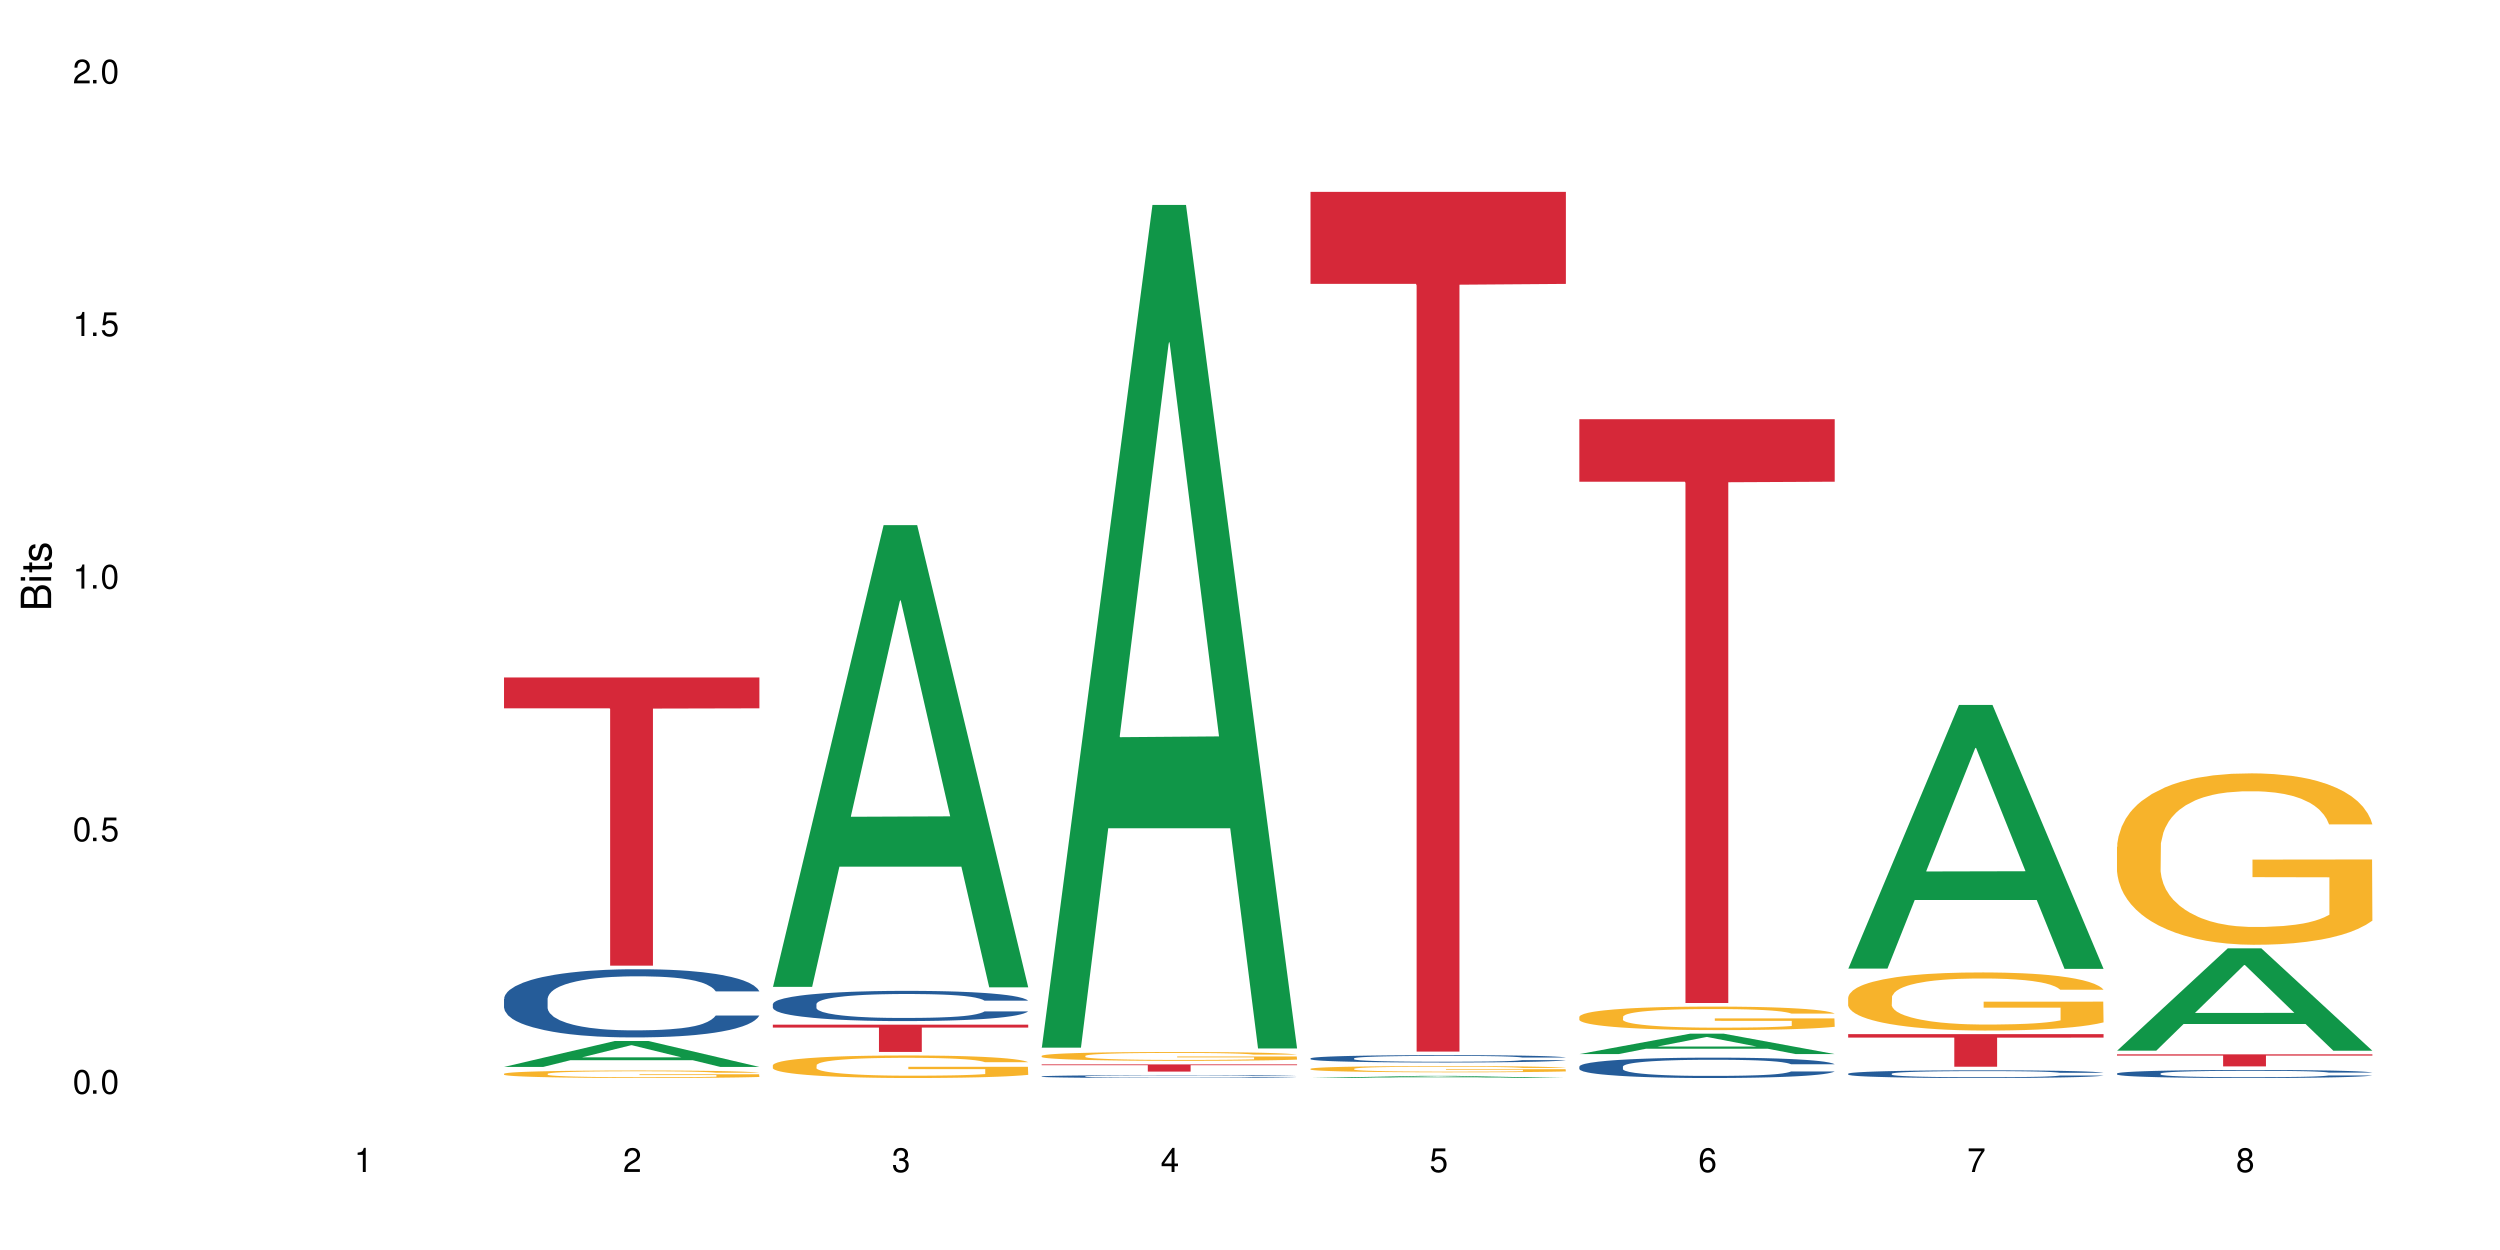 <?xml version="1.0" encoding="UTF-8"?>
<svg xmlns="http://www.w3.org/2000/svg" xmlns:xlink="http://www.w3.org/1999/xlink" width="720" height="360" viewBox="0 0 720 360">
<defs>
<g>
<g id="glyph-0-0">
</g>
<g id="glyph-0-1">
<path d="M 2.641 -6.938 C 2 -6.938 1.422 -6.656 1.078 -6.172 C 0.641 -5.562 0.406 -4.641 0.406 -3.359 C 0.406 -1.016 1.188 0.219 2.641 0.219 C 4.078 0.219 4.859 -1.016 4.859 -3.297 C 4.859 -4.641 4.656 -5.547 4.203 -6.172 C 3.844 -6.656 3.281 -6.938 2.641 -6.938 Z M 2.641 -6.188 C 3.547 -6.188 4 -5.25 4 -3.375 C 4 -1.406 3.562 -0.484 2.625 -0.484 C 1.734 -0.484 1.281 -1.438 1.281 -3.344 C 1.281 -5.25 1.734 -6.188 2.641 -6.188 Z M 2.641 -6.188 "/>
</g>
<g id="glyph-0-2">
<path d="M 1.828 -1 L 0.828 -1 L 0.828 0 L 1.828 0 Z M 1.828 -1 "/>
</g>
<g id="glyph-0-3">
<path d="M 4.562 -6.797 L 1.062 -6.797 L 0.547 -3.094 L 1.328 -3.094 C 1.719 -3.562 2.047 -3.734 2.578 -3.734 C 3.484 -3.734 4.062 -3.109 4.062 -2.094 C 4.062 -1.125 3.484 -0.531 2.578 -0.531 C 1.828 -0.531 1.375 -0.906 1.188 -1.672 L 0.328 -1.672 C 0.453 -1.109 0.547 -0.844 0.75 -0.594 C 1.125 -0.078 1.828 0.219 2.594 0.219 C 3.969 0.219 4.922 -0.781 4.922 -2.219 C 4.922 -3.562 4.031 -4.484 2.719 -4.484 C 2.25 -4.484 1.859 -4.359 1.469 -4.062 L 1.734 -5.969 L 4.562 -5.969 Z M 4.562 -6.797 "/>
</g>
<g id="glyph-0-4">
<path d="M 2.484 -4.938 L 2.484 0 L 3.328 0 L 3.328 -6.938 L 2.766 -6.938 C 2.469 -5.875 2.281 -5.734 0.984 -5.562 L 0.984 -4.938 Z M 2.484 -4.938 "/>
</g>
<g id="glyph-0-5">
<path d="M 4.859 -0.828 L 1.281 -0.828 C 1.359 -1.406 1.672 -1.781 2.5 -2.281 L 3.469 -2.828 C 4.406 -3.344 4.906 -4.062 4.906 -4.906 C 4.906 -5.484 4.672 -6.031 4.266 -6.406 C 3.859 -6.766 3.375 -6.938 2.719 -6.938 C 1.859 -6.938 1.219 -6.625 0.844 -6.031 C 0.609 -5.672 0.5 -5.234 0.484 -4.531 L 1.328 -4.531 C 1.359 -5.016 1.406 -5.281 1.531 -5.516 C 1.75 -5.938 2.188 -6.203 2.703 -6.203 C 3.469 -6.203 4.031 -5.641 4.031 -4.891 C 4.031 -4.344 3.719 -3.859 3.125 -3.516 L 2.234 -3 C 0.812 -2.172 0.406 -1.531 0.328 -0.016 L 4.859 -0.016 Z M 4.859 -0.828 "/>
</g>
<g id="glyph-0-6">
<path d="M 2.125 -3.188 L 2.578 -3.188 C 3.5 -3.188 3.984 -2.766 3.984 -1.922 C 3.984 -1.062 3.469 -0.531 2.594 -0.531 C 1.656 -0.531 1.203 -1 1.156 -2.016 L 0.312 -2.016 C 0.344 -1.453 0.438 -1.094 0.609 -0.781 C 0.953 -0.109 1.625 0.219 2.547 0.219 C 3.953 0.219 4.859 -0.625 4.859 -1.938 C 4.859 -2.828 4.516 -3.297 3.703 -3.594 C 4.344 -3.844 4.656 -4.328 4.656 -5.031 C 4.656 -6.219 3.875 -6.938 2.578 -6.938 C 1.203 -6.938 0.484 -6.172 0.453 -4.703 L 1.297 -4.703 C 1.312 -5.125 1.344 -5.359 1.453 -5.578 C 1.641 -5.969 2.062 -6.203 2.594 -6.203 C 3.344 -6.203 3.797 -5.75 3.797 -5 C 3.797 -4.516 3.609 -4.219 3.25 -4.047 C 3.016 -3.953 2.703 -3.922 2.125 -3.906 Z M 2.125 -3.188 "/>
</g>
<g id="glyph-0-7">
<path d="M 3.141 -1.672 L 3.141 0 L 3.984 0 L 3.984 -1.672 L 4.984 -1.672 L 4.984 -2.438 L 3.984 -2.438 L 3.984 -6.938 L 3.359 -6.938 L 0.266 -2.578 L 0.266 -1.672 Z M 3.141 -2.438 L 1 -2.438 L 3.141 -5.5 Z M 3.141 -2.438 "/>
</g>
<g id="glyph-0-8">
<path d="M 4.781 -5.125 C 4.609 -6.266 3.891 -6.938 2.844 -6.938 C 2.094 -6.938 1.422 -6.578 1.031 -5.953 C 0.594 -5.266 0.406 -4.422 0.406 -3.172 C 0.406 -2 0.578 -1.25 0.984 -0.641 C 1.359 -0.078 1.953 0.219 2.703 0.219 C 3.984 0.219 4.922 -0.75 4.922 -2.094 C 4.922 -3.375 4.062 -4.281 2.844 -4.281 C 2.172 -4.281 1.641 -4.031 1.281 -3.516 C 1.281 -5.234 1.828 -6.188 2.797 -6.188 C 3.391 -6.188 3.797 -5.797 3.938 -5.125 Z M 2.734 -3.531 C 3.547 -3.531 4.062 -2.953 4.062 -2.031 C 4.062 -1.156 3.484 -0.531 2.703 -0.531 C 1.922 -0.531 1.328 -1.188 1.328 -2.078 C 1.328 -2.938 1.906 -3.531 2.734 -3.531 Z M 2.734 -3.531 "/>
</g>
<g id="glyph-0-9">
<path d="M 4.984 -6.797 L 0.438 -6.797 L 0.438 -5.969 L 4.109 -5.969 C 2.5 -3.656 1.828 -2.234 1.328 0 L 2.219 0 C 2.594 -2.172 3.453 -4.047 4.984 -6.094 Z M 4.984 -6.797 "/>
</g>
<g id="glyph-0-10">
<path d="M 3.75 -3.656 C 4.469 -4.094 4.688 -4.438 4.688 -5.078 C 4.688 -6.172 3.844 -6.938 2.641 -6.938 C 1.438 -6.938 0.594 -6.172 0.594 -5.094 C 0.594 -4.438 0.812 -4.094 1.516 -3.656 C 0.734 -3.266 0.359 -2.703 0.359 -1.922 C 0.359 -0.656 1.281 0.219 2.641 0.219 C 3.984 0.219 4.922 -0.656 4.922 -1.922 C 4.922 -2.703 4.531 -3.266 3.75 -3.656 Z M 2.641 -6.188 C 3.359 -6.188 3.812 -5.75 3.812 -5.062 C 3.812 -4.406 3.344 -3.984 2.641 -3.984 C 1.922 -3.984 1.453 -4.406 1.453 -5.078 C 1.453 -5.75 1.922 -6.188 2.641 -6.188 Z M 2.641 -3.266 C 3.484 -3.266 4.062 -2.719 4.062 -1.906 C 4.062 -1.078 3.484 -0.531 2.625 -0.531 C 1.797 -0.531 1.219 -1.094 1.219 -1.906 C 1.219 -2.719 1.781 -3.266 2.641 -3.266 Z M 2.641 -3.266 "/>
</g>
<g id="glyph-1-0">
</g>
<g id="glyph-1-1">
<path d="M 0 -0.953 L 0 -4.891 C 0 -5.719 -0.234 -6.344 -0.734 -6.797 C -1.188 -7.234 -1.812 -7.469 -2.5 -7.469 C -3.547 -7.469 -4.188 -7 -4.625 -5.875 C -4.984 -6.688 -5.625 -7.094 -6.531 -7.094 C -7.172 -7.094 -7.734 -6.859 -8.141 -6.391 C -8.562 -5.922 -8.75 -5.344 -8.75 -4.5 L -8.75 -0.953 Z M -4.984 -2.062 L -7.766 -2.062 L -7.766 -4.219 C -7.766 -4.844 -7.688 -5.203 -7.453 -5.5 C -7.219 -5.812 -6.859 -5.969 -6.375 -5.969 C -5.891 -5.969 -5.531 -5.812 -5.297 -5.5 C -5.062 -5.203 -4.984 -4.844 -4.984 -4.219 Z M -0.984 -2.062 L -4 -2.062 L -4 -4.781 C -4 -5.766 -3.438 -6.359 -2.484 -6.359 C -1.547 -6.359 -0.984 -5.766 -0.984 -4.781 Z M -0.984 -2.062 "/>
</g>
<g id="glyph-1-2">
<path d="M -6.281 -1.797 L -6.281 -0.797 L 0 -0.797 L 0 -1.797 Z M -8.75 -1.797 L -8.75 -0.797 L -7.484 -0.797 L -7.484 -1.797 Z M -8.75 -1.797 "/>
</g>
<g id="glyph-1-3">
<path d="M -6.281 -3.047 L -6.281 -2.016 L -8.016 -2.016 L -8.016 -1.016 L -6.281 -1.016 L -6.281 -0.172 L -5.469 -0.172 L -5.469 -1.016 L -0.719 -1.016 C -0.078 -1.016 0.281 -1.453 0.281 -2.234 C 0.281 -2.5 0.25 -2.719 0.188 -3.047 L -0.641 -3.047 C -0.609 -2.906 -0.594 -2.766 -0.594 -2.562 C -0.594 -2.141 -0.719 -2.016 -1.156 -2.016 L -5.469 -2.016 L -5.469 -3.047 Z M -6.281 -3.047 "/>
</g>
<g id="glyph-1-4">
<path d="M -4.531 -5.25 C -5.766 -5.25 -6.469 -4.422 -6.469 -2.969 C -6.469 -1.516 -5.719 -0.562 -4.547 -0.562 C -3.562 -0.562 -3.094 -1.062 -2.734 -2.562 L -2.516 -3.484 C -2.344 -4.188 -2.094 -4.469 -1.641 -4.469 C -1.047 -4.469 -0.641 -3.875 -0.641 -3 C -0.641 -2.453 -0.797 -2 -1.062 -1.75 C -1.25 -1.594 -1.422 -1.531 -1.875 -1.469 L -1.875 -0.406 C -0.422 -0.453 0.281 -1.266 0.281 -2.922 C 0.281 -4.5 -0.5 -5.516 -1.719 -5.516 C -2.656 -5.516 -3.172 -4.984 -3.469 -3.734 L -3.703 -2.766 C -3.891 -1.953 -4.156 -1.609 -4.594 -1.609 C -5.188 -1.609 -5.547 -2.125 -5.547 -2.938 C -5.547 -3.75 -5.203 -4.172 -4.531 -4.203 Z M -4.531 -5.25 "/>
</g>
</g>
</defs>
<rect x="-72" y="-36" width="864" height="432" fill="rgb(100%, 100%, 100%)" fill-opacity="1"/>
<path fill-rule="nonzero" fill="rgb(6.275%, 58.824%, 28.235%)" fill-opacity="1" d="M 145.156 307.27 L 145.234 307.262 L 177.059 299.805 L 186.723 299.805 L 218.707 307.277 L 207.469 307.277 L 199.453 305.328 L 164.328 305.328 L 156.469 307.27 L 145.156 307.27 L 167.707 304.52 L 196.23 304.512 L 182.008 301.027 L 181.852 301.02 L 181.695 301.039 L 167.629 304.512 L 167.707 304.52 Z M 145.156 307.27 "/>
<path fill-rule="nonzero" fill="rgb(14.51%, 36.078%, 60%)" fill-opacity="1" d="M 145.156 287.688 L 145.242 287.672 L 145.242 287.238 L 145.512 286.559 L 146.141 285.695 L 146.77 285.102 L 148.383 284.043 L 150.625 283.02 L 152.957 282.23 L 154.664 281.766 L 156.188 281.406 L 159.684 280.742 L 161.93 280.402 L 164.352 280.094 L 167.309 279.789 L 169.461 279.609 L 174.305 279.324 L 177.895 279.199 L 180.676 279.145 L 186.684 279.145 L 190.273 279.215 L 192.875 279.305 L 195.742 279.449 L 198.164 279.609 L 202.383 280.004 L 206.148 280.508 L 207.852 280.797 L 210.543 281.352 L 212.605 281.891 L 214.043 282.355 L 215.656 283.02 L 217.094 283.828 L 218.168 284.746 L 218.707 285.516 L 206.148 285.516 L 205.52 284.797 L 204.805 284.242 L 203.457 283.508 L 202.113 282.984 L 200.23 282.465 L 198.523 282.125 L 196.191 281.781 L 194.129 281.566 L 191.977 281.406 L 189.914 281.297 L 185.969 281.191 L 181.391 281.191 L 179.688 281.227 L 176.191 281.371 L 174.305 281.496 L 171.613 281.746 L 169.73 281.98 L 167.488 282.34 L 165.965 282.645 L 164.082 283.109 L 162.734 283.523 L 161.211 284.117 L 160.312 284.566 L 159.508 285.066 L 158.789 285.66 L 158.25 286.289 L 157.891 286.953 L 157.711 287.598 L 157.711 290.379 L 157.891 291.027 L 158.34 291.781 L 159.508 292.875 L 161.211 293.828 L 163.184 294.582 L 165.066 295.121 L 166.145 295.371 L 167.578 295.656 L 169.82 296.016 L 173.051 296.375 L 174.934 296.52 L 177.805 296.664 L 180.766 296.734 L 184.711 296.734 L 188.211 296.664 L 190.543 296.574 L 192.965 296.43 L 196.281 296.125 L 198.344 295.836 L 200.141 295.496 L 201.484 295.156 L 202.383 294.867 L 203.727 294.312 L 204.805 293.703 L 205.609 293.074 L 206.148 292.465 L 218.707 292.465 L 218.168 293.18 L 217.359 293.883 L 216.555 294.402 L 215.297 295.031 L 213.863 295.586 L 211.801 296.215 L 210.094 296.629 L 207.852 297.074 L 205.789 297.418 L 203.547 297.723 L 200.23 298.082 L 198.074 298.262 L 195.742 298.422 L 192.965 298.566 L 189.465 298.691 L 185.699 298.762 L 182.199 298.781 L 178.434 298.746 L 175.652 298.672 L 171.973 298.512 L 167.398 298.188 L 164.082 297.848 L 161.48 297.508 L 159.238 297.148 L 156.727 296.664 L 153.496 295.875 L 151.523 295.262 L 150.176 294.762 L 148.652 294.059 L 147.574 293.434 L 146.32 292.426 L 145.422 291.152 L 145.156 290.164 Z M 145.156 287.688 "/>
<path fill-rule="nonzero" fill="rgb(96.863%, 70.196%, 16.863%)" fill-opacity="1" d="M 145.156 309.23 L 145.242 309.23 L 145.242 309.188 L 145.602 309.102 L 146.5 308.977 L 147.664 308.875 L 148.922 308.797 L 149.73 308.754 L 151.074 308.695 L 152.242 308.652 L 155.199 308.562 L 158.969 308.48 L 161.031 308.445 L 163.363 308.41 L 166.684 308.371 L 168.207 308.359 L 172.871 308.328 L 178.164 308.309 L 183.992 308.301 L 186.684 308.305 L 190.363 308.312 L 195.387 308.332 L 198.254 308.352 L 200.496 308.371 L 202.828 308.398 L 205.699 308.438 L 208.391 308.484 L 210.543 308.535 L 212.695 308.594 L 214.492 308.656 L 216.016 308.727 L 217.359 308.809 L 218.168 308.879 L 218.707 308.949 L 206.238 308.949 L 205.52 308.879 L 204.715 308.824 L 203.367 308.758 L 202.023 308.711 L 200.676 308.676 L 198.164 308.621 L 196.012 308.59 L 193.32 308.562 L 190.723 308.547 L 187.762 308.535 L 185.969 308.527 L 181.211 308.527 L 176.906 308.543 L 174.395 308.559 L 172.602 308.574 L 170.09 308.605 L 168.566 308.629 L 167.668 308.645 L 164.977 308.707 L 163.184 308.762 L 162.195 308.797 L 160.941 308.859 L 160.043 308.91 L 159.059 308.992 L 158.52 309.051 L 157.801 309.184 L 157.711 309.543 L 157.98 309.617 L 158.52 309.699 L 159.238 309.77 L 160.312 309.844 L 161.391 309.902 L 163.273 309.98 L 164.887 310.031 L 166.145 310.066 L 168.566 310.117 L 169.551 310.137 L 171.883 310.172 L 174.305 310.199 L 177.266 310.223 L 179.508 310.234 L 183.098 310.246 L 187.672 310.246 L 193.055 310.234 L 196.461 310.219 L 198.793 310.203 L 200.32 310.188 L 202.203 310.168 L 203.547 310.145 L 204.805 310.125 L 206.328 310.09 L 206.328 309.617 L 184.172 309.617 L 184.172 309.395 L 218.617 309.391 L 218.707 310.168 L 216.824 310.219 L 214.492 310.27 L 212.25 310.312 L 209.918 310.344 L 206.598 310.383 L 203.906 310.406 L 199.781 310.434 L 196.012 310.453 L 192.066 310.465 L 188.566 310.469 L 184.441 310.473 L 180.766 310.469 L 176.816 310.457 L 173.68 310.441 L 167.938 310.395 L 164.352 310.352 L 162.016 310.32 L 159.594 310.277 L 157.172 310.227 L 155.02 310.176 L 153.586 310.133 L 152.152 310.086 L 150.625 310.027 L 149.191 309.957 L 148.113 309.898 L 147.129 309.828 L 146.41 309.762 L 145.691 309.672 L 145.332 309.602 L 145.156 309.539 Z M 145.156 309.23 "/>
<path fill-rule="nonzero" fill="rgb(83.922%, 15.686%, 22.353%)" fill-opacity="1" d="M 145.156 195.109 L 218.707 195.109 L 218.707 203.996 L 188.051 204.074 L 188.051 278.121 L 175.719 278.121 L 175.719 204.152 L 175.539 203.996 L 145.156 203.996 Z M 145.156 195.109 "/>
<path fill-rule="nonzero" fill="rgb(6.275%, 58.824%, 28.235%)" fill-opacity="1" d="M 222.578 284.227 L 222.656 284.102 L 254.48 151.242 L 264.148 151.242 L 296.129 284.352 L 284.895 284.352 L 276.879 249.605 L 241.75 249.605 L 233.895 284.227 L 222.578 284.227 L 245.129 235.23 L 273.656 235.105 L 259.434 172.988 L 259.273 172.863 L 259.117 173.238 L 245.051 235.105 L 245.129 235.23 Z M 222.578 284.227 "/>
<path fill-rule="nonzero" fill="rgb(14.51%, 36.078%, 60%)" fill-opacity="1" d="M 222.578 289.16 L 222.668 289.152 L 222.668 288.961 L 222.938 288.66 L 223.562 288.277 L 224.191 288.016 L 225.809 287.547 L 228.051 287.094 L 230.383 286.742 L 232.086 286.535 L 233.609 286.379 L 237.109 286.082 L 239.352 285.934 L 241.773 285.797 L 244.734 285.66 L 246.887 285.582 L 251.73 285.453 L 255.316 285.398 L 258.098 285.375 L 264.109 285.375 L 267.695 285.406 L 270.297 285.445 L 273.168 285.512 L 275.59 285.582 L 279.805 285.758 L 283.57 285.98 L 285.277 286.105 L 287.969 286.352 L 290.031 286.594 L 291.465 286.797 L 293.082 287.094 L 294.516 287.449 L 295.59 287.855 L 296.129 288.199 L 283.57 288.199 L 282.945 287.879 L 282.227 287.633 L 280.883 287.309 L 279.535 287.078 L 277.652 286.848 L 275.949 286.695 L 273.617 286.543 L 271.551 286.449 L 269.398 286.379 L 267.336 286.328 L 263.391 286.281 L 258.816 286.281 L 257.109 286.297 L 253.613 286.363 L 251.73 286.418 L 249.039 286.527 L 247.156 286.633 L 244.914 286.789 L 243.387 286.926 L 241.504 287.133 L 240.16 287.316 L 238.633 287.578 L 237.738 287.777 L 236.93 288 L 236.211 288.262 L 235.672 288.539 L 235.316 288.836 L 235.137 289.121 L 235.137 290.355 L 235.316 290.641 L 235.762 290.973 L 236.93 291.457 L 238.633 291.879 L 240.605 292.215 L 242.492 292.453 L 243.566 292.562 L 245.004 292.691 L 247.246 292.852 L 250.473 293.008 L 252.355 293.074 L 255.227 293.137 L 258.188 293.168 L 262.133 293.168 L 265.633 293.137 L 267.965 293.098 L 270.387 293.035 L 273.707 292.898 L 275.77 292.77 L 277.562 292.621 L 278.906 292.469 L 279.805 292.34 L 281.148 292.094 L 282.227 291.824 L 283.035 291.547 L 283.57 291.277 L 296.129 291.277 L 295.59 291.594 L 294.785 291.906 L 293.977 292.137 L 292.723 292.414 L 291.285 292.66 L 289.223 292.938 L 287.52 293.121 L 285.277 293.32 L 283.215 293.473 L 280.973 293.605 L 277.652 293.766 L 275.5 293.844 L 273.168 293.918 L 270.387 293.98 L 266.887 294.035 L 263.121 294.066 L 259.621 294.074 L 255.855 294.059 L 253.074 294.027 L 249.398 293.957 L 244.824 293.812 L 241.504 293.66 L 238.902 293.512 L 236.66 293.352 L 234.148 293.137 L 230.918 292.785 L 228.945 292.516 L 227.602 292.293 L 226.074 291.984 L 225 291.707 L 223.742 291.262 L 222.848 290.695 L 222.578 290.258 Z M 222.578 289.16 "/>
<path fill-rule="nonzero" fill="rgb(96.863%, 70.196%, 16.863%)" fill-opacity="1" d="M 222.578 306.758 L 222.668 306.75 L 222.668 306.633 L 223.027 306.367 L 223.922 306 L 225.09 305.695 L 226.344 305.457 L 227.152 305.332 L 228.496 305.156 L 229.664 305.023 L 232.625 304.758 L 236.391 304.508 L 238.453 304.402 L 240.785 304.301 L 244.105 304.188 L 245.629 304.148 L 250.293 304.051 L 255.586 303.992 L 261.418 303.977 L 264.109 303.98 L 267.785 304.004 L 272.809 304.07 L 275.68 304.129 L 277.922 304.188 L 280.254 304.266 L 283.125 304.383 L 285.816 304.527 L 287.969 304.668 L 290.121 304.848 L 291.914 305.039 L 293.438 305.246 L 294.785 305.492 L 295.59 305.703 L 296.129 305.91 L 283.66 305.91 L 282.945 305.703 L 282.137 305.543 L 280.793 305.344 L 279.445 305.203 L 278.102 305.09 L 275.59 304.938 L 273.438 304.84 L 270.746 304.758 L 268.145 304.703 L 265.184 304.668 L 263.391 304.656 L 258.637 304.656 L 254.332 304.699 L 251.82 304.746 L 250.023 304.793 L 247.512 304.883 L 245.988 304.953 L 245.094 305 L 242.402 305.184 L 240.605 305.352 L 239.621 305.465 L 238.363 305.641 L 237.469 305.801 L 236.48 306.039 L 235.941 306.219 L 235.227 306.621 L 235.137 307.688 L 235.406 307.914 L 235.941 308.156 L 236.66 308.371 L 237.738 308.598 L 238.812 308.77 L 240.695 309 L 242.312 309.156 L 243.566 309.254 L 245.988 309.414 L 246.977 309.469 L 249.309 309.574 L 251.73 309.66 L 254.691 309.73 L 256.934 309.766 L 260.52 309.797 L 265.094 309.797 L 270.477 309.758 L 273.887 309.711 L 276.219 309.664 L 277.742 309.621 L 279.625 309.559 L 280.973 309.5 L 282.227 309.434 L 283.75 309.332 L 283.75 307.914 L 261.598 307.91 L 261.598 307.242 L 296.039 307.238 L 296.129 309.559 L 294.246 309.719 L 291.914 309.871 L 289.672 309.992 L 287.34 310.09 L 284.02 310.203 L 281.328 310.277 L 277.203 310.359 L 273.438 310.41 L 269.488 310.449 L 265.992 310.465 L 261.867 310.473 L 258.188 310.461 L 254.242 310.426 L 251.102 310.375 L 248.23 310.316 L 245.359 310.238 L 241.773 310.117 L 239.441 310.016 L 237.02 309.891 L 234.598 309.742 L 232.445 309.582 L 231.008 309.457 L 229.574 309.316 L 228.051 309.137 L 226.613 308.934 L 225.539 308.75 L 224.551 308.543 L 223.832 308.348 L 223.117 308.082 L 222.758 307.867 L 222.578 307.684 Z M 222.578 306.758 "/>
<path fill-rule="nonzero" fill="rgb(83.922%, 15.686%, 22.353%)" fill-opacity="1" d="M 222.578 295.102 L 296.129 295.102 L 296.129 295.941 L 265.477 295.949 L 265.477 302.949 L 253.141 302.949 L 253.141 295.957 L 252.965 295.941 L 222.578 295.941 Z M 222.578 295.102 "/>
<path fill-rule="nonzero" fill="rgb(6.275%, 58.824%, 28.235%)" fill-opacity="1" d="M 300 301.723 L 300.078 301.496 L 331.906 59.027 L 341.57 59.027 L 373.555 301.953 L 362.316 301.953 L 354.301 238.539 L 319.176 238.539 L 311.316 301.723 L 300 301.723 L 322.555 212.309 L 351.078 212.082 L 336.855 98.715 L 336.699 98.488 L 336.543 99.172 L 322.477 212.082 L 322.555 212.309 Z M 300 301.723 "/>
<path fill-rule="nonzero" fill="rgb(14.51%, 36.078%, 60%)" fill-opacity="1" d="M 300 310.004 L 300.09 310.004 L 300.09 309.984 L 300.359 309.957 L 300.988 309.922 L 301.617 309.895 L 303.23 309.852 L 305.473 309.809 L 307.805 309.773 L 309.508 309.754 L 311.035 309.738 L 314.531 309.711 L 316.773 309.699 L 319.195 309.684 L 322.156 309.672 L 324.309 309.664 L 329.152 309.652 L 332.742 309.648 L 335.52 309.645 L 341.531 309.645 L 345.117 309.648 L 347.719 309.652 L 350.59 309.656 L 353.012 309.664 L 357.227 309.68 L 360.996 309.703 L 362.699 309.715 L 365.391 309.738 L 367.453 309.762 L 368.891 309.781 L 370.504 309.809 L 371.938 309.844 L 373.016 309.879 L 373.555 309.914 L 360.996 309.914 L 360.367 309.883 L 359.648 309.859 L 358.305 309.828 L 356.961 309.805 L 355.074 309.785 L 353.371 309.77 L 351.039 309.758 L 348.977 309.746 L 346.824 309.738 L 344.762 309.734 L 340.812 309.73 L 336.238 309.73 L 334.535 309.734 L 331.035 309.738 L 329.152 309.742 L 326.461 309.754 L 324.578 309.766 L 322.336 309.781 L 320.812 309.793 L 318.926 309.812 L 317.582 309.828 L 316.059 309.855 L 315.16 309.875 L 314.352 309.895 L 313.637 309.918 L 313.098 309.945 L 312.738 309.973 L 312.559 310 L 312.559 310.117 L 312.738 310.145 L 313.188 310.176 L 314.352 310.223 L 316.059 310.262 L 318.031 310.293 L 319.914 310.316 L 320.992 310.328 L 322.426 310.34 L 324.668 310.355 L 327.898 310.371 L 329.781 310.375 L 332.652 310.383 L 335.609 310.387 L 339.559 310.387 L 343.055 310.383 L 345.387 310.379 L 347.809 310.371 L 351.129 310.359 L 353.191 310.348 L 354.984 310.332 L 356.332 310.32 L 357.227 310.309 L 358.574 310.285 L 359.648 310.258 L 360.457 310.23 L 360.996 310.207 L 373.555 310.207 L 373.016 310.234 L 372.207 310.266 L 371.402 310.285 L 370.145 310.312 L 368.711 310.336 L 366.645 310.363 L 364.941 310.379 L 362.699 310.398 L 360.637 310.414 L 358.395 310.426 L 355.074 310.441 L 352.922 310.449 L 350.59 310.457 L 347.809 310.461 L 344.312 310.469 L 340.543 310.469 L 337.047 310.473 L 333.277 310.469 L 330.5 310.469 L 326.82 310.461 L 322.246 310.445 L 318.926 310.434 L 316.324 310.418 L 314.082 310.402 L 311.57 310.383 L 308.344 310.348 L 306.371 310.324 L 305.023 310.301 L 303.5 310.273 L 302.422 310.246 L 301.168 310.203 L 300.27 310.148 L 300 310.109 Z M 300 310.004 "/>
<path fill-rule="nonzero" fill="rgb(96.863%, 70.196%, 16.863%)" fill-opacity="1" d="M 300 304.07 L 300.09 304.066 L 300.09 304.02 L 300.449 303.914 L 301.348 303.77 L 302.512 303.652 L 303.77 303.559 L 304.574 303.512 L 305.922 303.441 L 307.086 303.391 L 310.047 303.285 L 313.816 303.188 L 315.879 303.145 L 318.211 303.105 L 321.527 303.059 L 323.055 303.043 L 327.719 303.008 L 333.012 302.984 L 338.84 302.977 L 341.531 302.98 L 345.207 302.988 L 350.23 303.016 L 353.102 303.035 L 355.344 303.059 L 357.676 303.09 L 360.547 303.137 L 363.238 303.191 L 365.391 303.25 L 367.543 303.32 L 369.336 303.395 L 370.863 303.477 L 372.207 303.574 L 373.016 303.656 L 373.555 303.734 L 361.086 303.734 L 360.367 303.656 L 359.559 303.59 L 358.215 303.516 L 356.871 303.457 L 355.523 303.414 L 353.012 303.355 L 350.859 303.316 L 348.168 303.285 L 345.566 303.262 L 342.609 303.25 L 340.812 303.246 L 336.059 303.246 L 331.754 303.262 L 329.242 303.281 L 327.449 303.297 L 324.938 303.332 L 323.414 303.359 L 322.516 303.379 L 319.824 303.453 L 318.031 303.516 L 317.043 303.562 L 315.789 303.633 L 314.891 303.695 L 313.902 303.789 L 313.367 303.855 L 312.648 304.016 L 312.559 304.434 L 312.828 304.523 L 313.367 304.621 L 314.082 304.703 L 315.16 304.793 L 316.234 304.859 L 318.121 304.949 L 319.734 305.012 L 320.992 305.051 L 323.414 305.113 L 324.398 305.133 L 326.73 305.176 L 329.152 305.211 L 332.113 305.238 L 334.355 305.25 L 337.941 305.262 L 342.52 305.262 L 347.898 305.25 L 351.309 305.23 L 353.641 305.211 L 355.164 305.195 L 357.047 305.168 L 358.395 305.145 L 359.648 305.121 L 361.176 305.082 L 361.176 304.523 L 339.02 304.523 L 339.02 304.262 L 373.465 304.258 L 373.555 305.168 L 371.668 305.234 L 369.336 305.293 L 367.094 305.34 L 364.762 305.379 L 361.445 305.422 L 358.754 305.453 L 354.629 305.484 L 350.859 305.504 L 346.914 305.52 L 343.414 305.527 L 339.289 305.527 L 335.609 305.523 L 331.664 305.508 L 328.523 305.492 L 325.656 305.469 L 322.785 305.438 L 319.195 305.387 L 316.863 305.348 L 314.441 305.301 L 312.02 305.242 L 309.867 305.18 L 308.434 305.129 L 306.996 305.074 L 305.473 305.004 L 304.039 304.926 L 302.961 304.852 L 301.973 304.77 L 301.258 304.695 L 300.539 304.59 L 300.18 304.504 L 300 304.434 Z M 300 304.07 "/>
<path fill-rule="nonzero" fill="rgb(83.922%, 15.686%, 22.353%)" fill-opacity="1" d="M 300 306.555 L 373.555 306.555 L 373.555 306.773 L 342.898 306.777 L 342.898 308.621 L 330.566 308.621 L 330.566 306.777 L 330.387 306.773 L 300 306.773 Z M 300 306.555 "/>
<path fill-rule="nonzero" fill="rgb(6.275%, 58.824%, 28.235%)" fill-opacity="1" d="M 377.426 310.473 L 377.504 310.469 L 409.328 309.848 L 418.992 309.848 L 450.977 310.473 L 439.738 310.473 L 431.723 310.309 L 396.598 310.309 L 388.738 310.473 L 377.426 310.473 L 399.977 310.242 L 428.504 310.242 L 414.277 309.949 L 413.965 309.949 L 399.898 310.242 L 399.977 310.242 Z M 377.426 310.473 "/>
<path fill-rule="nonzero" fill="rgb(14.51%, 36.078%, 60%)" fill-opacity="1" d="M 377.426 304.801 L 377.516 304.801 L 377.516 304.754 L 377.781 304.68 L 378.41 304.586 L 379.039 304.52 L 380.652 304.406 L 382.895 304.297 L 385.227 304.211 L 386.934 304.16 L 388.457 304.121 L 391.957 304.051 L 394.199 304.012 L 396.621 303.98 L 399.578 303.945 L 401.734 303.926 L 406.574 303.895 L 410.164 303.883 L 412.945 303.875 L 418.953 303.875 L 422.543 303.883 L 425.145 303.895 L 428.016 303.91 L 430.438 303.926 L 434.652 303.969 L 438.418 304.023 L 440.125 304.055 L 442.812 304.113 L 444.879 304.172 L 446.312 304.223 L 447.926 304.297 L 449.363 304.383 L 450.438 304.48 L 450.977 304.566 L 438.418 304.566 L 437.789 304.488 L 437.074 304.43 L 435.727 304.348 L 434.383 304.293 L 432.5 304.234 L 430.793 304.199 L 428.461 304.16 L 426.398 304.137 L 424.246 304.121 L 422.184 304.109 L 418.238 304.098 L 413.664 304.098 L 411.957 304.102 L 408.461 304.117 L 406.574 304.129 L 403.887 304.156 L 402 304.184 L 399.758 304.223 L 398.234 304.254 L 396.352 304.305 L 395.004 304.352 L 393.48 304.414 L 392.582 304.461 L 391.777 304.516 L 391.059 304.582 L 390.52 304.648 L 390.16 304.723 L 389.98 304.793 L 389.98 305.094 L 390.16 305.164 L 390.609 305.242 L 391.777 305.363 L 393.48 305.465 L 395.453 305.547 L 397.336 305.605 L 398.414 305.633 L 399.848 305.664 L 402.09 305.703 L 405.32 305.742 L 407.203 305.758 L 410.074 305.773 L 413.035 305.781 L 416.98 305.781 L 420.48 305.773 L 422.812 305.762 L 425.234 305.746 L 428.551 305.715 L 430.613 305.684 L 432.41 305.645 L 433.754 305.609 L 434.652 305.578 L 435.996 305.52 L 437.074 305.453 L 437.879 305.383 L 438.418 305.316 L 450.977 305.316 L 450.438 305.395 L 449.633 305.473 L 448.824 305.527 L 447.566 305.594 L 446.133 305.656 L 444.07 305.723 L 442.367 305.77 L 440.125 305.816 L 438.059 305.855 L 435.816 305.887 L 432.5 305.926 L 430.348 305.945 L 428.016 305.961 L 425.234 305.977 L 421.734 305.992 L 417.969 306 L 414.469 306 L 410.703 305.996 L 407.922 305.988 L 404.242 305.973 L 399.668 305.938 L 396.352 305.902 L 393.75 305.863 L 391.508 305.824 L 388.996 305.773 L 385.766 305.688 L 383.793 305.621 L 382.449 305.566 L 380.922 305.492 L 379.848 305.422 L 378.59 305.312 L 377.695 305.176 L 377.426 305.07 Z M 377.426 304.801 "/>
<path fill-rule="nonzero" fill="rgb(96.863%, 70.196%, 16.863%)" fill-opacity="1" d="M 377.426 307.797 L 377.516 307.793 L 377.516 307.762 L 377.871 307.688 L 378.77 307.586 L 379.938 307.504 L 381.191 307.438 L 382 307.402 L 383.344 307.352 L 384.512 307.316 L 387.469 307.242 L 391.238 307.176 L 393.301 307.145 L 395.633 307.117 L 398.953 307.086 L 400.477 307.074 L 405.141 307.047 L 410.434 307.031 L 416.262 307.027 L 418.953 307.027 L 422.633 307.035 L 427.656 307.055 L 430.527 307.07 L 432.77 307.086 L 435.102 307.105 L 437.969 307.141 L 440.66 307.18 L 442.812 307.219 L 444.969 307.27 L 446.762 307.32 L 448.285 307.379 L 449.633 307.445 L 450.438 307.504 L 450.977 307.562 L 438.508 307.562 L 437.789 307.504 L 436.984 307.461 L 435.637 307.406 L 434.293 307.367 L 432.949 307.336 L 430.438 307.293 L 428.281 307.266 L 425.594 307.242 L 422.992 307.227 L 420.031 307.219 L 418.238 307.215 L 413.484 307.215 L 409.176 307.227 L 406.664 307.238 L 404.871 307.254 L 402.359 307.277 L 400.836 307.297 L 399.938 307.309 L 397.246 307.359 L 395.453 307.406 L 394.469 307.438 L 393.211 307.488 L 392.312 307.531 L 391.328 307.598 L 390.789 307.648 L 390.07 307.758 L 389.98 308.055 L 390.25 308.117 L 390.789 308.184 L 391.508 308.242 L 392.582 308.305 L 393.66 308.352 L 395.543 308.414 L 397.156 308.457 L 398.414 308.488 L 400.836 308.531 L 401.82 308.547 L 404.156 308.574 L 406.574 308.598 L 409.535 308.617 L 411.777 308.629 L 415.367 308.637 L 419.941 308.637 L 425.324 308.625 L 428.73 308.613 L 431.062 308.602 L 432.59 308.59 L 434.473 308.57 L 435.816 308.555 L 437.074 308.535 L 438.598 308.508 L 438.598 308.117 L 416.441 308.113 L 416.441 307.93 L 450.887 307.93 L 450.977 308.57 L 449.094 308.613 L 446.762 308.656 L 444.52 308.691 L 442.188 308.719 L 438.867 308.75 L 436.176 308.77 L 432.051 308.793 L 428.281 308.805 L 424.336 308.816 L 420.84 308.82 L 416.711 308.824 L 413.035 308.82 L 409.086 308.809 L 405.949 308.797 L 403.078 308.781 L 400.207 308.758 L 396.621 308.723 L 394.289 308.695 L 391.867 308.66 L 389.445 308.621 L 387.293 308.578 L 385.855 308.543 L 384.422 308.504 L 382.895 308.453 L 381.461 308.398 L 380.383 308.348 L 379.398 308.289 L 378.68 308.234 L 377.961 308.16 L 377.605 308.102 L 377.426 308.051 Z M 377.426 307.797 "/>
<path fill-rule="nonzero" fill="rgb(83.922%, 15.686%, 22.353%)" fill-opacity="1" d="M 377.426 55.262 L 450.977 55.262 L 450.977 81.762 L 420.324 81.996 L 420.324 302.852 L 407.988 302.852 L 407.988 82.227 L 407.809 81.762 L 377.426 81.762 Z M 377.426 55.262 "/>
<path fill-rule="nonzero" fill="rgb(6.275%, 58.824%, 28.235%)" fill-opacity="1" d="M 454.848 303.574 L 454.926 303.566 L 486.75 297.699 L 496.418 297.699 L 528.398 303.578 L 517.164 303.578 L 509.148 302.043 L 474.023 302.043 L 466.164 303.574 L 454.848 303.574 L 477.402 301.41 L 505.926 301.402 L 491.703 298.66 L 491.547 298.652 L 491.387 298.672 L 477.32 301.402 L 477.402 301.41 Z M 454.848 303.574 "/>
<path fill-rule="nonzero" fill="rgb(14.51%, 36.078%, 60%)" fill-opacity="1" d="M 454.848 307.156 L 454.938 307.152 L 454.938 307.023 L 455.207 306.82 L 455.836 306.562 L 456.461 306.383 L 458.078 306.066 L 460.32 305.762 L 462.652 305.527 L 464.355 305.387 L 465.879 305.281 L 469.379 305.082 L 471.621 304.98 L 474.043 304.887 L 477.004 304.797 L 479.156 304.742 L 484 304.656 L 487.586 304.621 L 490.367 304.605 L 496.379 304.605 L 499.965 304.625 L 502.566 304.652 L 505.438 304.695 L 507.859 304.742 L 512.074 304.859 L 515.844 305.012 L 517.547 305.098 L 520.238 305.262 L 522.301 305.426 L 523.734 305.562 L 525.352 305.762 L 526.785 306.004 L 527.863 306.277 L 528.398 306.508 L 515.844 306.508 L 515.215 306.293 L 514.496 306.125 L 513.152 305.906 L 511.805 305.75 L 509.922 305.598 L 508.219 305.492 L 505.887 305.391 L 503.824 305.328 L 501.672 305.281 L 499.605 305.246 L 495.66 305.215 L 491.086 305.215 L 489.383 305.227 L 485.883 305.27 L 484 305.305 L 481.309 305.383 L 479.426 305.449 L 477.184 305.559 L 475.656 305.648 L 473.773 305.789 L 472.43 305.914 L 470.902 306.09 L 470.008 306.223 L 469.199 306.375 L 468.48 306.551 L 467.945 306.738 L 467.586 306.938 L 467.406 307.129 L 467.406 307.961 L 467.586 308.156 L 468.035 308.379 L 469.199 308.707 L 470.902 308.992 L 472.879 309.215 L 474.762 309.379 L 475.836 309.453 L 477.273 309.539 L 479.516 309.645 L 482.742 309.754 L 484.629 309.797 L 487.496 309.84 L 490.457 309.859 L 494.406 309.859 L 497.902 309.84 L 500.234 309.812 L 502.656 309.77 L 505.977 309.676 L 508.039 309.59 L 509.832 309.488 L 511.18 309.387 L 512.074 309.301 L 513.422 309.137 L 514.496 308.953 L 515.305 308.766 L 515.844 308.582 L 528.398 308.582 L 527.863 308.797 L 527.055 309.008 L 526.246 309.164 L 524.992 309.352 L 523.555 309.516 L 521.492 309.703 L 519.789 309.828 L 517.547 309.961 L 515.484 310.062 L 513.242 310.156 L 509.922 310.262 L 507.77 310.316 L 505.438 310.363 L 502.656 310.406 L 499.16 310.445 L 495.391 310.465 L 491.895 310.473 L 488.125 310.461 L 485.344 310.438 L 481.668 310.391 L 477.094 310.293 L 473.773 310.191 L 471.172 310.09 L 468.93 309.984 L 466.418 309.84 L 463.191 309.602 L 461.215 309.422 L 459.871 309.27 L 458.348 309.062 L 457.27 308.871 L 456.016 308.574 L 455.117 308.191 L 454.848 307.898 Z M 454.848 307.156 "/>
<path fill-rule="nonzero" fill="rgb(96.863%, 70.196%, 16.863%)" fill-opacity="1" d="M 454.848 292.797 L 454.938 292.793 L 454.938 292.668 L 455.297 292.391 L 456.191 292.008 L 457.359 291.691 L 458.613 291.441 L 459.422 291.312 L 460.77 291.129 L 461.934 290.992 L 464.895 290.715 L 468.66 290.453 L 470.723 290.34 L 473.055 290.234 L 476.375 290.117 L 477.898 290.074 L 482.562 289.977 L 487.855 289.914 L 493.688 289.895 L 496.379 289.902 L 500.055 289.926 L 505.078 289.996 L 507.949 290.059 L 510.191 290.117 L 512.523 290.199 L 515.395 290.324 L 518.086 290.473 L 520.238 290.621 L 522.391 290.805 L 524.184 291.004 L 525.711 291.219 L 527.055 291.48 L 527.863 291.695 L 528.398 291.914 L 515.934 291.914 L 515.215 291.695 L 514.406 291.531 L 513.062 291.324 L 511.715 291.176 L 510.371 291.059 L 507.859 290.898 L 505.707 290.801 L 503.016 290.715 L 500.414 290.656 L 497.453 290.621 L 495.66 290.609 L 490.906 290.609 L 486.602 290.652 L 484.09 290.699 L 482.297 290.75 L 479.785 290.844 L 478.258 290.918 L 477.363 290.965 L 474.672 291.16 L 472.879 291.332 L 471.891 291.449 L 470.633 291.637 L 469.738 291.801 L 468.75 292.051 L 468.211 292.234 L 467.496 292.656 L 467.406 293.77 L 467.676 294.004 L 468.211 294.258 L 468.93 294.48 L 470.008 294.719 L 471.082 294.898 L 472.965 295.137 L 474.582 295.301 L 475.836 295.406 L 478.258 295.57 L 479.246 295.629 L 481.578 295.738 L 484 295.824 L 486.961 295.898 L 489.203 295.938 L 492.789 295.969 L 497.363 295.969 L 502.746 295.93 L 506.156 295.883 L 508.488 295.832 L 510.012 295.789 L 511.895 295.719 L 513.242 295.66 L 514.496 295.59 L 516.023 295.484 L 516.023 294.004 L 493.867 294 L 493.867 293.305 L 528.309 293.301 L 528.398 295.719 L 526.516 295.887 L 524.184 296.047 L 521.941 296.172 L 519.609 296.277 L 516.289 296.395 L 513.602 296.469 L 509.473 296.555 L 505.707 296.613 L 501.758 296.648 L 498.262 296.668 L 494.137 296.672 L 490.457 296.66 L 486.512 296.625 L 483.371 296.574 L 480.5 296.512 L 477.633 296.434 L 474.043 296.301 L 471.711 296.195 L 469.289 296.066 L 466.867 295.914 L 464.715 295.746 L 463.281 295.613 L 461.844 295.465 L 460.32 295.281 L 458.883 295.07 L 457.809 294.879 L 456.82 294.66 L 456.102 294.457 L 455.387 294.18 L 455.027 293.957 L 454.848 293.766 Z M 454.848 292.797 "/>
<path fill-rule="nonzero" fill="rgb(83.922%, 15.686%, 22.353%)" fill-opacity="1" d="M 454.848 120.73 L 528.398 120.73 L 528.398 138.73 L 497.746 138.887 L 497.746 288.871 L 485.414 288.871 L 485.414 139.047 L 485.234 138.73 L 454.848 138.73 Z M 454.848 120.73 "/>
<path fill-rule="nonzero" fill="rgb(6.275%, 58.824%, 28.235%)" fill-opacity="1" d="M 532.27 278.961 L 532.352 278.891 L 564.176 203.027 L 573.84 203.027 L 605.824 279.031 L 594.586 279.031 L 586.57 259.191 L 551.445 259.191 L 543.586 278.961 L 532.27 278.961 L 554.824 250.984 L 583.348 250.914 L 569.125 215.445 L 568.969 215.371 L 568.812 215.586 L 554.746 250.914 L 554.824 250.984 Z M 532.27 278.961 "/>
<path fill-rule="nonzero" fill="rgb(14.51%, 36.078%, 60%)" fill-opacity="1" d="M 532.27 309.215 L 532.359 309.215 L 532.359 309.164 L 532.629 309.09 L 533.258 308.992 L 533.887 308.926 L 535.5 308.805 L 537.742 308.688 L 540.074 308.598 L 541.777 308.547 L 543.305 308.504 L 546.801 308.43 L 549.043 308.391 L 551.465 308.355 L 554.426 308.324 L 556.578 308.301 L 561.422 308.27 L 565.012 308.254 L 567.793 308.25 L 573.801 308.25 L 577.391 308.258 L 579.992 308.27 L 582.859 308.285 L 585.281 308.301 L 589.5 308.348 L 593.266 308.402 L 594.969 308.438 L 597.66 308.5 L 599.723 308.559 L 601.16 308.613 L 602.773 308.688 L 604.207 308.781 L 605.285 308.883 L 605.824 308.969 L 593.266 308.969 L 592.637 308.891 L 591.922 308.828 L 590.574 308.742 L 589.23 308.684 L 587.344 308.625 L 585.641 308.586 L 583.309 308.547 L 581.246 308.523 L 579.094 308.504 L 577.031 308.492 L 573.082 308.48 L 568.508 308.48 L 566.805 308.484 L 563.305 308.5 L 561.422 308.516 L 558.73 308.543 L 556.848 308.57 L 554.605 308.609 L 553.082 308.645 L 551.199 308.699 L 549.852 308.746 L 548.328 308.812 L 547.43 308.863 L 546.621 308.918 L 545.906 308.988 L 545.367 309.059 L 545.008 309.133 L 544.828 309.207 L 544.828 309.52 L 545.008 309.594 L 545.457 309.68 L 546.621 309.805 L 548.328 309.91 L 550.301 309.996 L 552.184 310.059 L 553.262 310.086 L 554.695 310.117 L 556.938 310.16 L 560.168 310.199 L 562.051 310.215 L 564.922 310.23 L 567.883 310.238 L 571.828 310.238 L 575.324 310.23 L 577.656 310.223 L 580.078 310.207 L 583.398 310.172 L 585.461 310.137 L 587.254 310.102 L 588.602 310.062 L 589.5 310.027 L 590.844 309.965 L 591.922 309.898 L 592.727 309.824 L 593.266 309.758 L 605.824 309.758 L 605.285 309.836 L 604.477 309.918 L 603.672 309.977 L 602.414 310.047 L 600.98 310.109 L 598.918 310.18 L 597.211 310.227 L 594.969 310.277 L 592.906 310.316 L 590.664 310.352 L 587.344 310.391 L 585.191 310.414 L 582.859 310.43 L 580.078 310.445 L 576.582 310.461 L 572.816 310.469 L 569.316 310.473 L 565.551 310.469 L 562.77 310.461 L 559.09 310.441 L 554.516 310.406 L 551.199 310.367 L 548.598 310.328 L 546.355 310.285 L 543.844 310.23 L 540.613 310.141 L 538.641 310.074 L 537.293 310.016 L 535.77 309.938 L 534.691 309.867 L 533.438 309.754 L 532.539 309.609 L 532.27 309.496 Z M 532.27 309.215 "/>
<path fill-rule="nonzero" fill="rgb(96.863%, 70.196%, 16.863%)" fill-opacity="1" d="M 532.27 287.23 L 532.359 287.215 L 532.359 286.91 L 532.719 286.223 L 533.617 285.273 L 534.781 284.492 L 536.039 283.883 L 536.844 283.559 L 538.191 283.102 L 539.355 282.766 L 542.316 282.078 L 546.086 281.434 L 548.148 281.16 L 550.48 280.898 L 553.797 280.609 L 555.324 280.5 L 559.988 280.258 L 565.281 280.105 L 571.109 280.059 L 573.801 280.074 L 577.48 280.133 L 582.5 280.305 L 585.371 280.457 L 587.613 280.609 L 589.945 280.809 L 592.816 281.113 L 595.508 281.48 L 597.66 281.848 L 599.812 282.305 L 601.609 282.797 L 603.133 283.332 L 604.477 283.973 L 605.285 284.508 L 605.824 285.043 L 593.355 285.043 L 592.637 284.508 L 591.832 284.094 L 590.484 283.59 L 589.141 283.223 L 587.793 282.934 L 585.281 282.535 L 583.129 282.289 L 580.438 282.078 L 577.836 281.938 L 574.879 281.848 L 573.082 281.816 L 568.328 281.816 L 564.023 281.922 L 561.512 282.047 L 559.719 282.168 L 557.207 282.398 L 555.684 282.582 L 554.785 282.703 L 552.094 283.18 L 550.301 283.605 L 549.312 283.898 L 548.059 284.355 L 547.16 284.77 L 546.176 285.379 L 545.637 285.84 L 544.918 286.879 L 544.828 289.633 L 545.098 290.211 L 545.637 290.84 L 546.355 291.391 L 547.43 291.973 L 548.508 292.414 L 550.391 293.012 L 552.004 293.41 L 553.262 293.668 L 555.684 294.082 L 556.668 294.219 L 559 294.496 L 561.422 294.707 L 564.383 294.891 L 566.625 294.984 L 570.215 295.062 L 574.789 295.062 L 580.168 294.969 L 583.578 294.848 L 585.91 294.723 L 587.434 294.617 L 589.32 294.449 L 590.664 294.297 L 591.922 294.129 L 593.445 293.867 L 593.445 290.211 L 571.289 290.199 L 571.289 288.484 L 605.734 288.469 L 605.824 294.449 L 603.941 294.863 L 601.609 295.258 L 599.363 295.566 L 597.031 295.824 L 593.715 296.117 L 591.023 296.301 L 586.898 296.512 L 583.129 296.652 L 579.184 296.742 L 575.684 296.789 L 571.559 296.805 L 567.883 296.773 L 563.934 296.684 L 560.797 296.559 L 557.926 296.406 L 555.055 296.207 L 551.465 295.887 L 549.133 295.625 L 546.711 295.305 L 544.289 294.922 L 542.137 294.512 L 540.703 294.188 L 539.266 293.82 L 537.742 293.363 L 536.309 292.844 L 535.23 292.367 L 534.246 291.832 L 533.527 291.328 L 532.809 290.641 L 532.449 290.09 L 532.27 289.617 Z M 532.27 287.23 "/>
<path fill-rule="nonzero" fill="rgb(83.922%, 15.686%, 22.353%)" fill-opacity="1" d="M 532.27 297.828 L 605.824 297.828 L 605.824 298.836 L 575.168 298.844 L 575.168 307.227 L 562.836 307.227 L 562.836 298.852 L 562.656 298.836 L 532.27 298.836 Z M 532.27 297.828 "/>
<path fill-rule="nonzero" fill="rgb(6.275%, 58.824%, 28.235%)" fill-opacity="1" d="M 609.695 302.59 L 609.773 302.562 L 641.598 273.121 L 651.266 273.121 L 683.246 302.617 L 672.008 302.617 L 663.996 294.918 L 628.867 294.918 L 621.012 302.59 L 609.695 302.59 L 632.246 291.734 L 660.773 291.707 L 646.551 277.941 L 646.391 277.914 L 646.234 277.996 L 632.168 291.707 L 632.246 291.734 Z M 609.695 302.59 "/>
<path fill-rule="nonzero" fill="rgb(14.51%, 36.078%, 60%)" fill-opacity="1" d="M 609.695 309.16 L 609.785 309.16 L 609.785 309.109 L 610.055 309.027 L 610.68 308.926 L 611.309 308.855 L 612.922 308.73 L 615.164 308.609 L 617.5 308.516 L 619.203 308.461 L 620.727 308.418 L 624.227 308.34 L 626.469 308.301 L 628.891 308.266 L 631.852 308.227 L 634.004 308.207 L 638.848 308.172 L 642.434 308.156 L 645.215 308.152 L 651.223 308.152 L 654.812 308.16 L 657.414 308.172 L 660.285 308.188 L 662.707 308.207 L 666.922 308.254 L 670.688 308.312 L 672.395 308.348 L 675.086 308.414 L 677.148 308.477 L 678.582 308.531 L 680.195 308.609 L 681.633 308.703 L 682.707 308.812 L 683.246 308.902 L 670.688 308.902 L 670.062 308.82 L 669.344 308.754 L 667.996 308.668 L 666.652 308.605 L 664.77 308.543 L 663.066 308.504 L 660.734 308.465 L 658.668 308.438 L 656.516 308.418 L 654.453 308.406 L 650.508 308.395 L 645.934 308.395 L 644.227 308.398 L 640.73 308.414 L 638.848 308.43 L 636.156 308.457 L 634.273 308.488 L 632.027 308.527 L 630.504 308.566 L 628.621 308.621 L 627.273 308.668 L 625.75 308.738 L 624.852 308.793 L 624.047 308.852 L 623.328 308.922 L 622.789 308.996 L 622.43 309.074 L 622.254 309.148 L 622.254 309.48 L 622.43 309.555 L 622.879 309.645 L 624.047 309.773 L 625.75 309.887 L 627.723 309.977 L 629.605 310.039 L 630.684 310.07 L 632.117 310.102 L 634.363 310.145 L 637.59 310.188 L 639.473 310.203 L 642.344 310.223 L 645.305 310.23 L 649.25 310.23 L 652.75 310.223 L 655.082 310.211 L 657.504 310.195 L 660.82 310.156 L 662.887 310.125 L 664.68 310.082 L 666.023 310.043 L 666.922 310.008 L 668.266 309.941 L 669.344 309.871 L 670.152 309.797 L 670.688 309.727 L 683.246 309.727 L 682.707 309.809 L 681.902 309.891 L 681.094 309.953 L 679.84 310.027 L 678.402 310.094 L 676.34 310.168 L 674.637 310.219 L 672.395 310.27 L 670.332 310.309 L 668.086 310.348 L 664.77 310.387 L 662.617 310.41 L 660.285 310.43 L 657.504 310.445 L 654.004 310.461 L 650.238 310.469 L 646.738 310.473 L 642.973 310.469 L 640.191 310.457 L 636.516 310.441 L 631.941 310.402 L 628.621 310.359 L 626.02 310.32 L 623.777 310.277 L 621.266 310.223 L 618.035 310.129 L 616.062 310.055 L 614.719 309.996 L 613.191 309.914 L 612.117 309.84 L 610.859 309.719 L 609.965 309.57 L 609.695 309.453 Z M 609.695 309.16 "/>
<path fill-rule="nonzero" fill="rgb(96.863%, 70.196%, 16.863%)" fill-opacity="1" d="M 609.695 243.871 L 609.785 243.824 L 609.785 242.922 L 610.145 240.895 L 611.039 238.098 L 612.207 235.797 L 613.461 233.992 L 614.27 233.047 L 615.613 231.695 L 616.781 230.703 L 619.742 228.672 L 623.508 226.777 L 625.57 225.969 L 627.902 225.199 L 631.223 224.344 L 632.746 224.027 L 637.41 223.309 L 642.703 222.855 L 648.535 222.723 L 651.223 222.766 L 654.902 222.945 L 659.926 223.441 L 662.797 223.895 L 665.039 224.344 L 667.371 224.93 L 670.242 225.832 L 672.93 226.914 L 675.086 227.996 L 677.238 229.348 L 679.031 230.793 L 680.555 232.371 L 681.902 234.266 L 682.707 235.844 L 683.246 237.422 L 670.777 237.422 L 670.062 235.844 L 669.254 234.625 L 667.91 233.137 L 666.562 232.055 L 665.219 231.199 L 662.707 230.027 L 660.555 229.305 L 657.863 228.672 L 655.262 228.266 L 652.301 227.996 L 650.508 227.906 L 645.754 227.906 L 641.449 228.223 L 638.938 228.582 L 637.141 228.945 L 634.629 229.621 L 633.105 230.16 L 632.207 230.523 L 629.52 231.918 L 627.723 233.184 L 626.738 234.039 L 625.48 235.391 L 624.586 236.609 L 623.598 238.414 L 623.059 239.766 L 622.344 242.832 L 622.254 250.949 L 622.52 252.664 L 623.059 254.512 L 623.777 256.133 L 624.852 257.848 L 625.93 259.156 L 627.812 260.914 L 629.43 262.086 L 630.684 262.852 L 633.105 264.07 L 634.094 264.477 L 636.426 265.289 L 638.848 265.918 L 641.805 266.461 L 644.047 266.73 L 647.637 266.957 L 652.211 266.957 L 657.594 266.688 L 661 266.324 L 663.332 265.965 L 664.859 265.648 L 666.742 265.152 L 668.086 264.703 L 669.344 264.207 L 670.867 263.438 L 670.867 252.664 L 648.715 252.617 L 648.715 247.566 L 683.156 247.523 L 683.246 265.152 L 681.363 266.371 L 679.031 267.543 L 676.789 268.445 L 674.457 269.211 L 671.137 270.066 L 668.445 270.609 L 664.32 271.238 L 660.555 271.645 L 656.605 271.918 L 653.109 272.051 L 648.98 272.098 L 645.305 272.008 L 641.359 271.734 L 638.219 271.375 L 635.348 270.926 L 632.477 270.34 L 628.891 269.391 L 626.559 268.625 L 624.137 267.68 L 621.715 266.551 L 619.562 265.332 L 618.125 264.387 L 616.691 263.305 L 615.164 261.949 L 613.73 260.418 L 612.656 259.02 L 611.668 257.441 L 610.949 255.953 L 610.234 253.926 L 609.875 252.301 L 609.695 250.902 Z M 609.695 243.871 "/>
<path fill-rule="nonzero" fill="rgb(83.922%, 15.686%, 22.353%)" fill-opacity="1" d="M 609.695 303.645 L 683.246 303.645 L 683.246 304.016 L 652.594 304.02 L 652.594 307.125 L 640.258 307.125 L 640.258 304.023 L 640.082 304.016 L 609.695 304.016 Z M 609.695 303.645 "/>
<g fill="rgb(0%, 0%, 0%)" fill-opacity="1">
<use xlink:href="#glyph-0-1" x="20.965" y="314.993"/>
<use xlink:href="#glyph-0-2" x="25.965" y="314.993"/>
<use xlink:href="#glyph-0-1" x="28.965" y="314.993"/>
</g>
<g fill="rgb(0%, 0%, 0%)" fill-opacity="1">
<use xlink:href="#glyph-0-1" x="20.965" y="242.251"/>
<use xlink:href="#glyph-0-2" x="25.965" y="242.251"/>
<use xlink:href="#glyph-0-3" x="28.965" y="242.251"/>
</g>
<g fill="rgb(0%, 0%, 0%)" fill-opacity="1">
<use xlink:href="#glyph-0-4" x="20.965" y="169.509"/>
<use xlink:href="#glyph-0-2" x="25.965" y="169.509"/>
<use xlink:href="#glyph-0-1" x="28.965" y="169.509"/>
</g>
<g fill="rgb(0%, 0%, 0%)" fill-opacity="1">
<use xlink:href="#glyph-0-4" x="20.965" y="96.767"/>
<use xlink:href="#glyph-0-2" x="25.965" y="96.767"/>
<use xlink:href="#glyph-0-3" x="28.965" y="96.767"/>
</g>
<g fill="rgb(0%, 0%, 0%)" fill-opacity="1">
<use xlink:href="#glyph-0-5" x="20.965" y="24.024"/>
<use xlink:href="#glyph-0-2" x="25.965" y="24.024"/>
<use xlink:href="#glyph-0-1" x="28.965" y="24.024"/>
</g>
<g fill="rgb(0%, 0%, 0%)" fill-opacity="1">
<use xlink:href="#glyph-0-4" x="102.008" y="337.532"/>
</g>
<g fill="rgb(0%, 0%, 0%)" fill-opacity="1">
<use xlink:href="#glyph-0-5" x="179.43" y="337.532"/>
</g>
<g fill="rgb(0%, 0%, 0%)" fill-opacity="1">
<use xlink:href="#glyph-0-6" x="256.855" y="337.532"/>
</g>
<g fill="rgb(0%, 0%, 0%)" fill-opacity="1">
<use xlink:href="#glyph-0-7" x="334.277" y="337.532"/>
</g>
<g fill="rgb(0%, 0%, 0%)" fill-opacity="1">
<use xlink:href="#glyph-0-3" x="411.699" y="337.532"/>
</g>
<g fill="rgb(0%, 0%, 0%)" fill-opacity="1">
<use xlink:href="#glyph-0-8" x="489.125" y="337.532"/>
</g>
<g fill="rgb(0%, 0%, 0%)" fill-opacity="1">
<use xlink:href="#glyph-0-9" x="566.547" y="337.532"/>
</g>
<g fill="rgb(0%, 0%, 0%)" fill-opacity="1">
<use xlink:href="#glyph-0-10" x="643.969" y="337.532"/>
</g>
<g fill="rgb(0%, 0%, 0%)" fill-opacity="1">
<use xlink:href="#glyph-1-1" x="14.725" y="176.012"/>
<use xlink:href="#glyph-1-2" x="14.725" y="168.012"/>
<use xlink:href="#glyph-1-3" x="14.725" y="165.012"/>
<use xlink:href="#glyph-1-4" x="14.725" y="162.012"/>
</g>
</svg>
